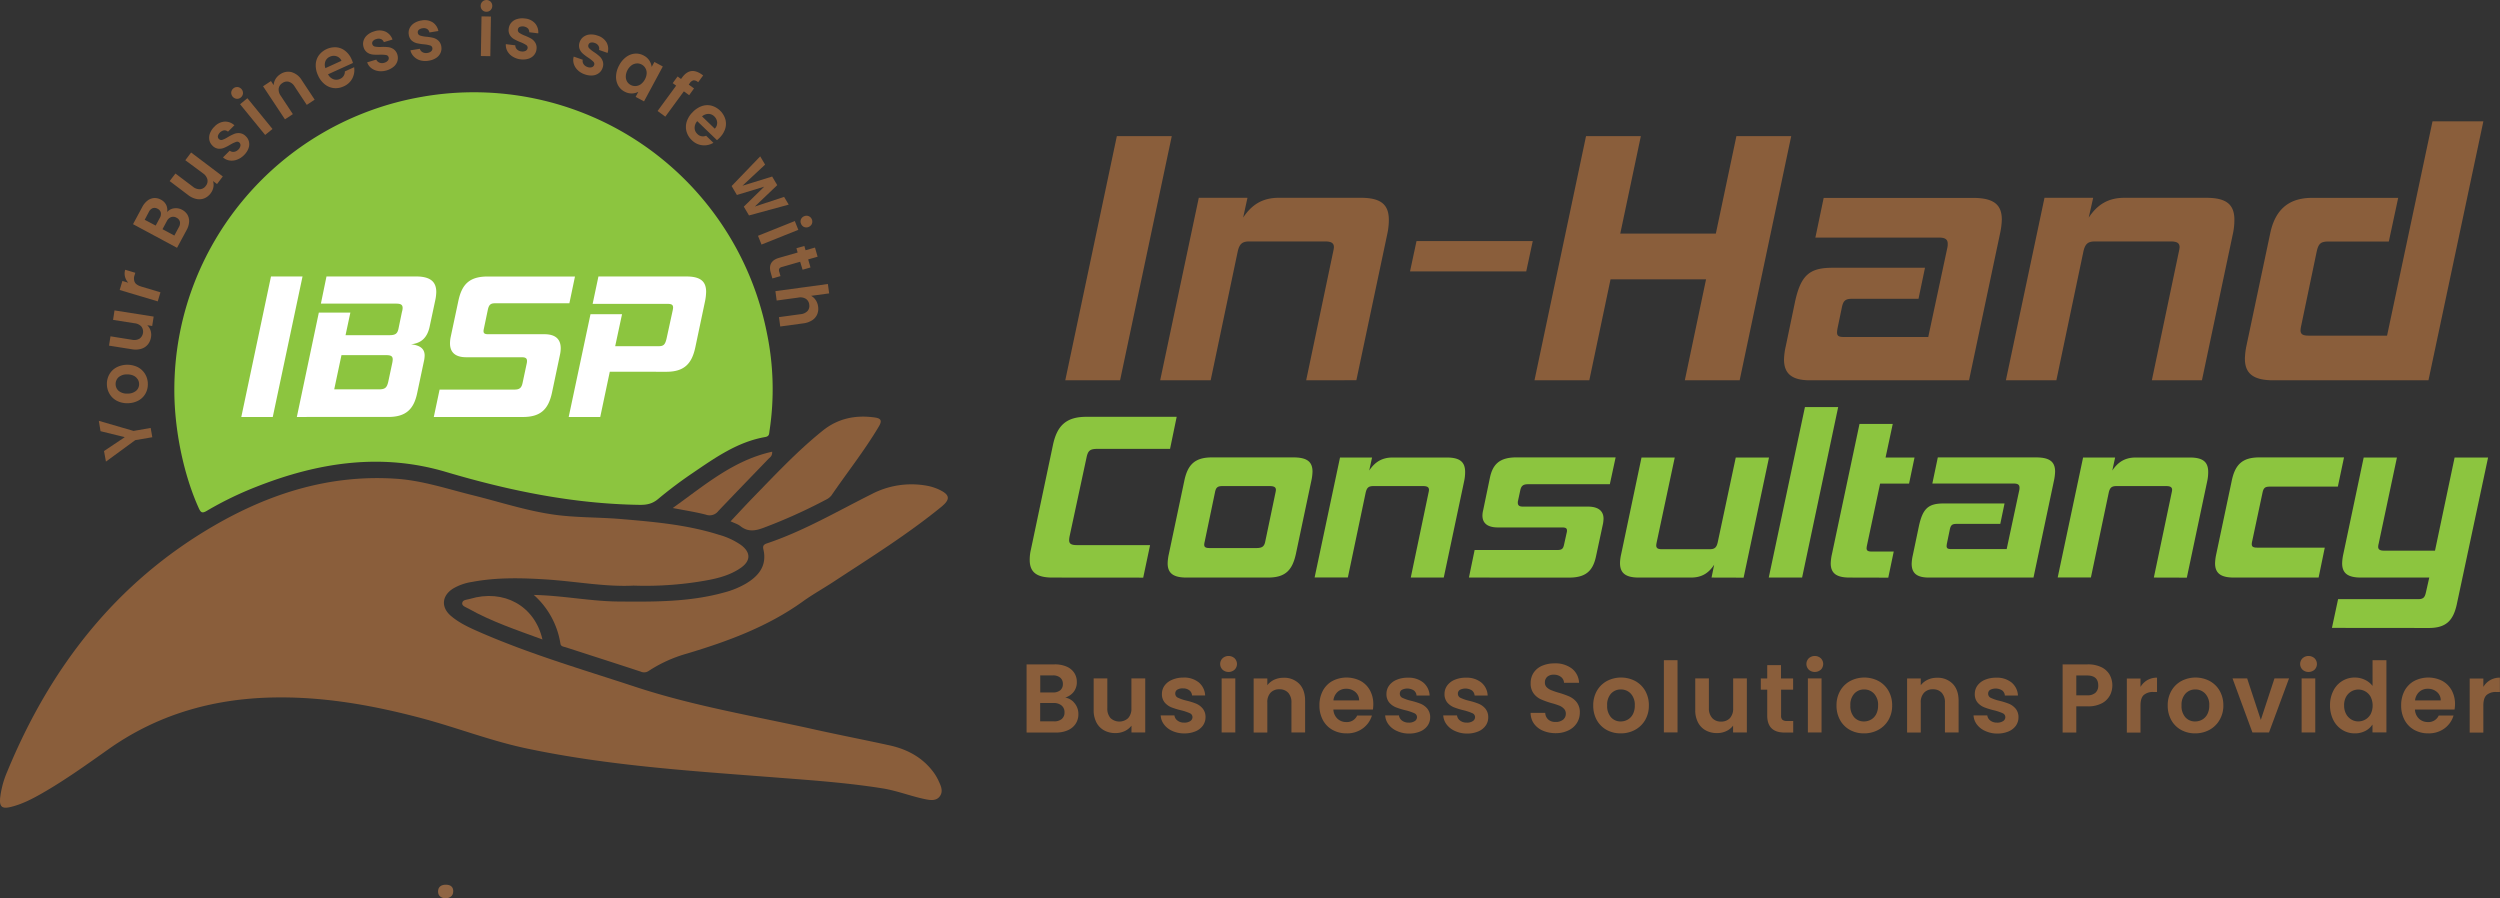 <?xml version="1.0" encoding="UTF-8"?> <svg xmlns="http://www.w3.org/2000/svg" viewBox="0 0 1295.06 465.42"><rect x="0" y="0" width="1295.06" height="465.42" fill="#333333" stroke="none"/><defs><style>.cls-1{fill:#8a5e3b;}.cls-2{fill:#8cc53f;}.cls-3{fill:#8b5e3b;}.cls-4{fill:#906544;}.cls-5{fill:#fff;}</style></defs><g id="Layer_2" data-name="Layer 2"><g id="Layer_1-2" data-name="Layer 1"><path class="cls-1" d="M551.84,197,578.55,70.53H607L580.23,197Z"></path><path class="cls-1" d="M676.63,197l14-66.69a14.61,14.61,0,0,0,.37-2.24c0-2.25-1.49-3-4.67-3h-39c-3.74,0-5.23,1.12-6.17,5.23l-14,66.69H601l20-94.53h25.22l-2.25,10.28c4.68-7.1,10.47-10.28,18.5-10.28h42.41c10.08,0,14.57,3.18,14.57,11.4a34.13,34.13,0,0,1-.75,7.1l-16.07,76Z"></path><path class="cls-1" d="M730.43,140.58l3.36-15.69H794l-3.37,15.69Z"></path><path class="cls-1" d="M901.18,197h-28.4l11-52.31H834.3l-11,52.31h-28.4L821.6,70.53H850L839.34,121h49.51L899.5,70.53h28.39Z"></path><path class="cls-1" d="M937.61,197c-9.53,0-13.45-3.55-13.45-10.83a35.52,35.52,0,0,1,.93-6.92l4.67-22.41c3-14.2,7.48-18.13,19.43-18.13h48l-3.36,16.07H959.47c-3.55,0-4.67.93-5.42,4.86l-2.06,9.9a18.33,18.33,0,0,0-.37,2.61c0,1.87.94,2.43,3.55,2.43h43.71l9.91-46.33a8.62,8.62,0,0,0,.18-2c0-2.06-1.12-3.18-4.48-3.18H940.41l4.3-20.55h77.34c10.83,0,14.94,3.55,14.94,11.21a38.9,38.9,0,0,1-.93,7.29L1020,197Z"></path><path class="cls-1" d="M1114.71,197l14-66.69a13.47,13.47,0,0,0,.37-2.24c0-2.25-1.49-3-4.67-3h-39c-3.74,0-5.23,1.12-6.16,5.23l-14,66.69h-26.15l20-94.53h25.22L1082,112.75c4.67-7.1,10.46-10.28,18.49-10.28h42.41c10.09,0,14.57,3.18,14.57,11.4a34.13,34.13,0,0,1-.75,7.1l-16.06,76Z"></path><path class="cls-1" d="M1177.67,197c-10.47,0-14.76-3.55-14.76-11.21a38.81,38.81,0,0,1,.93-7.28L1176,121c2.62-12.71,9.91-18.5,21.68-18.5h44.64l-4.85,22.61h-31.2c-3.92,0-5.23.93-6.17,5.23l-8,38.29a15.21,15.21,0,0,0-.37,2.43c0,2.06,1.12,2.81,4.29,2.81h40.54l23.54-111h26.34L1258,197Z"></path><path class="cls-1" d="M556.71,364.33a8.72,8.72,0,0,1,1.92,5.56,8.93,8.93,0,0,1-1.39,5,9.26,9.26,0,0,1-4,3.36,14.67,14.67,0,0,1-6.21,1.22H531.79V344.16h14.56a15.2,15.2,0,0,1,6.19,1.16,8.82,8.82,0,0,1,3.94,3.24,8.41,8.41,0,0,1,1.34,4.7,8.09,8.09,0,0,1-1.64,5.16,8.79,8.79,0,0,1-4.37,2.93A7.9,7.9,0,0,1,556.71,364.33Zm-17.84-5.61h6.47a5.92,5.92,0,0,0,3.89-1.14,4,4,0,0,0,1.36-3.26,4.07,4.07,0,0,0-1.36-3.28,5.81,5.81,0,0,0-3.89-1.17h-6.47ZM550,372.47a4.24,4.24,0,0,0,1.44-3.44,4.43,4.43,0,0,0-1.51-3.56,6.12,6.12,0,0,0-4.1-1.29h-7v9.5H546A6,6,0,0,0,550,372.47Z"></path><path class="cls-1" d="M593.26,351.44v28h-7.13v-3.54a9.38,9.38,0,0,1-3.56,2.85,11.1,11.1,0,0,1-4.78,1,11.8,11.8,0,0,1-5.81-1.39,9.8,9.8,0,0,1-4-4.09,13.59,13.59,0,0,1-1.44-6.45V351.44h7.08v15.42a7.28,7.28,0,0,0,1.66,5.13,6.74,6.74,0,0,0,9.15,0,7.28,7.28,0,0,0,1.67-5.13V351.44Z"></path><path class="cls-1" d="M607.31,378.66A10.78,10.78,0,0,1,603,375.3a8.5,8.5,0,0,1-1.74-4.7h7.12a3.9,3.9,0,0,0,1.6,2.68,5.51,5.51,0,0,0,3.46,1.06,5.37,5.37,0,0,0,3.16-.81,2.45,2.45,0,0,0,1.14-2.07,2.2,2.2,0,0,0-1.39-2,26.68,26.68,0,0,0-4.43-1.49,37.87,37.87,0,0,1-5.13-1.57,9,9,0,0,1-3.44-2.47,6.68,6.68,0,0,1-1.44-4.5,7.29,7.29,0,0,1,1.34-4.25,9,9,0,0,1,3.85-3A14.38,14.38,0,0,1,613,351a12,12,0,0,1,8,2.51,9.27,9.27,0,0,1,3.29,6.75h-6.78a3.65,3.65,0,0,0-1.39-2.66,5.2,5.2,0,0,0-3.31-1,5.27,5.27,0,0,0-3,.7,2.27,2.27,0,0,0-1,2,2.3,2.3,0,0,0,1.41,2.14,22.23,22.23,0,0,0,4.4,1.5,37,37,0,0,1,5,1.56A9,9,0,0,1,623,367a6.88,6.88,0,0,1,1.49,4.48,7.44,7.44,0,0,1-1.34,4.35,8.75,8.75,0,0,1-3.84,3,14.49,14.49,0,0,1-5.84,1.09A14.72,14.72,0,0,1,607.31,378.66Z"></path><path class="cls-1" d="M633.32,346.92a4.15,4.15,0,0,1,0-5.92,4.66,4.66,0,0,1,6.22,0,4.15,4.15,0,0,1,0,5.92,4.69,4.69,0,0,1-6.22,0Zm6.6,4.52v28h-7.08v-28Z"></path><path class="cls-1" d="M673,354.2q3.08,3.15,3.08,8.82v16.43H669V364a7.25,7.25,0,0,0-1.67-5.13,5.9,5.9,0,0,0-4.55-1.8,6,6,0,0,0-4.63,1.8A7.16,7.16,0,0,0,656.5,364v15.47h-7.08v-28h7.08v3.49a9.81,9.81,0,0,1,3.61-2.86,11.22,11.22,0,0,1,4.83-1A10.79,10.79,0,0,1,673,354.2Z"></path><path class="cls-1" d="M711.2,367.57H690.72a7,7,0,0,0,2.13,4.75,6.56,6.56,0,0,0,4.6,1.72,5.79,5.79,0,0,0,5.61-3.39h7.63A12.78,12.78,0,0,1,706,377.3a13.61,13.61,0,0,1-8.44,2.6,14.69,14.69,0,0,1-7.26-1.79,12.6,12.6,0,0,1-5-5.08,15.54,15.54,0,0,1-1.8-7.59,15.86,15.86,0,0,1,1.77-7.63,12.4,12.4,0,0,1,5-5.06,15.89,15.89,0,0,1,14.48-.05,12.12,12.12,0,0,1,4.9,4.88,14.72,14.72,0,0,1,1.75,7.26A17.29,17.29,0,0,1,711.2,367.57Zm-7.13-4.76a5.63,5.63,0,0,0-2-4.37,7,7,0,0,0-4.7-1.64,6.44,6.44,0,0,0-4.43,1.59,7,7,0,0,0-2.2,4.42Z"></path><path class="cls-1" d="M723.63,378.66a10.78,10.78,0,0,1-4.32-3.36,8.58,8.58,0,0,1-1.75-4.7h7.13a3.93,3.93,0,0,0,1.59,2.68,5.56,5.56,0,0,0,3.47,1.06,5.37,5.37,0,0,0,3.16-.81,2.44,2.44,0,0,0,1.13-2.07,2.19,2.19,0,0,0-1.39-2,26.5,26.5,0,0,0-4.42-1.49,37.87,37.87,0,0,1-5.13-1.57,8.93,8.93,0,0,1-3.44-2.47,6.68,6.68,0,0,1-1.44-4.5,7.29,7.29,0,0,1,1.34-4.25,9,9,0,0,1,3.84-3,14.43,14.43,0,0,1,5.89-1.12,12,12,0,0,1,8,2.51,9.3,9.3,0,0,1,3.29,6.75h-6.78a3.65,3.65,0,0,0-1.39-2.66,6.31,6.31,0,0,0-6.27-.28,2.27,2.27,0,0,0-1,2,2.3,2.3,0,0,0,1.41,2.14,22.23,22.23,0,0,0,4.4,1.5,36.34,36.34,0,0,1,5,1.56,8.92,8.92,0,0,1,3.42,2.5,6.93,6.93,0,0,1,1.49,4.48,7.44,7.44,0,0,1-1.34,4.35,8.75,8.75,0,0,1-3.84,3,14.49,14.49,0,0,1-5.84,1.09A14.72,14.72,0,0,1,723.63,378.66Z"></path><path class="cls-1" d="M753.71,378.66a10.78,10.78,0,0,1-4.32-3.36,8.51,8.51,0,0,1-1.75-4.7h7.13a3.89,3.89,0,0,0,1.59,2.68,5.54,5.54,0,0,0,3.47,1.06,5.34,5.34,0,0,0,3.15-.81,2.45,2.45,0,0,0,1.14-2.07,2.19,2.19,0,0,0-1.39-2,26.5,26.5,0,0,0-4.42-1.49,37.87,37.87,0,0,1-5.13-1.57,8.93,8.93,0,0,1-3.44-2.47,6.68,6.68,0,0,1-1.44-4.5,7.29,7.29,0,0,1,1.34-4.25,9,9,0,0,1,3.84-3,14.43,14.43,0,0,1,5.89-1.12,12,12,0,0,1,8,2.51,9.26,9.26,0,0,1,3.28,6.75h-6.77a3.65,3.65,0,0,0-1.39-2.66,6.31,6.31,0,0,0-6.27-.28,2.27,2.27,0,0,0-1,2,2.3,2.3,0,0,0,1.41,2.14,22,22,0,0,0,4.4,1.5,36.34,36.34,0,0,1,5,1.56,9,9,0,0,1,3.42,2.5,6.93,6.93,0,0,1,1.49,4.48,7.44,7.44,0,0,1-1.34,4.35,8.86,8.86,0,0,1-3.84,3,14.49,14.49,0,0,1-5.84,1.09A14.69,14.69,0,0,1,753.71,378.66Z"></path><path class="cls-1" d="M799.33,378.54a11,11,0,0,1-4.68-3.64,9.63,9.63,0,0,1-1.76-5.62h7.58a4.88,4.88,0,0,0,1.54,3.44,5.44,5.44,0,0,0,3.82,1.27,5.89,5.89,0,0,0,3.89-1.19,3.87,3.87,0,0,0,1.41-3.11,3.62,3.62,0,0,0-1-2.58,6.81,6.81,0,0,0-2.4-1.59,38.23,38.23,0,0,0-4-1.29,41.33,41.33,0,0,1-5.58-2,9.75,9.75,0,0,1-3.69-3,8.48,8.48,0,0,1-1.54-5.33,9.57,9.57,0,0,1,1.56-5.46,10,10,0,0,1,4.4-3.57,16.13,16.13,0,0,1,6.47-1.23,14,14,0,0,1,8.87,2.65,9.85,9.85,0,0,1,3.77,7.41h-7.79a4,4,0,0,0-1.54-3,5.81,5.81,0,0,0-3.81-1.19,4.87,4.87,0,0,0-3.31,1.06,3.83,3.83,0,0,0-1.24,3.08,3.22,3.22,0,0,0,.93,2.36,7.11,7.11,0,0,0,2.33,1.51,38.73,38.73,0,0,0,3.92,1.34,42.69,42.69,0,0,1,5.61,2,10.17,10.17,0,0,1,3.74,3,8.41,8.41,0,0,1,1.56,5.3,10,10,0,0,1-1.46,5.26,10.34,10.34,0,0,1-4.3,3.87A14.67,14.67,0,0,1,806,379.8,16.81,16.81,0,0,1,799.33,378.54Z"></path><path class="cls-1" d="M832.27,378.11a13,13,0,0,1-5.09-5.08,15.23,15.23,0,0,1-1.84-7.59,14.94,14.94,0,0,1,1.89-7.58,13.27,13.27,0,0,1,5.19-5.08,15.82,15.82,0,0,1,14.66,0,13.24,13.24,0,0,1,5.18,5.08,14.94,14.94,0,0,1,1.89,7.58,14.68,14.68,0,0,1-1.94,7.59,13.51,13.51,0,0,1-5.26,5.08,15.38,15.38,0,0,1-7.41,1.79A14.78,14.78,0,0,1,832.27,378.11Zm10.89-5.31a6.73,6.73,0,0,0,2.7-2.81,9.36,9.36,0,0,0,1-4.55,8.46,8.46,0,0,0-2.09-6.14,6.91,6.91,0,0,0-5.13-2.15,6.76,6.76,0,0,0-5.09,2.15,8.57,8.57,0,0,0-2,6.14,8.72,8.72,0,0,0,2,6.15,6.59,6.59,0,0,0,5,2.14A7.42,7.42,0,0,0,843.16,372.8Z"></path><path class="cls-1" d="M869,342v37.41h-7.07V342Z"></path><path class="cls-1" d="M904.91,351.44v28h-7.13v-3.54a9.34,9.34,0,0,1-3.57,2.85,11,11,0,0,1-4.77,1,11.87,11.87,0,0,1-5.82-1.39,9.83,9.83,0,0,1-4-4.09,13.59,13.59,0,0,1-1.44-6.45V351.44h7.07v15.42A7.28,7.28,0,0,0,887,372a5.89,5.89,0,0,0,4.55,1.79,6,6,0,0,0,4.6-1.79,7.28,7.28,0,0,0,1.67-5.13V351.44Z"></path><path class="cls-1" d="M922.65,357.25V370.8a2.69,2.69,0,0,0,.68,2.05,3.37,3.37,0,0,0,2.3.63h3.29v6h-4.45q-8.94,0-9-8.7v-13.5h-3.33v-5.81h3.33v-6.92h7.13v6.92h6.27v5.81Z"></path><path class="cls-1" d="M937,346.92a4.15,4.15,0,0,1,0-5.92,4.66,4.66,0,0,1,6.22,0,4.15,4.15,0,0,1,0,5.92,4.69,4.69,0,0,1-6.22,0Zm6.6,4.52v28h-7.08v-28Z"></path><path class="cls-1" d="M958.29,378.11a12.93,12.93,0,0,1-5.08-5.08,15.24,15.24,0,0,1-1.85-7.59,14.84,14.84,0,0,1,1.9-7.58,13.18,13.18,0,0,1,5.18-5.08,15.82,15.82,0,0,1,14.66,0,13.18,13.18,0,0,1,5.18,5.08,14.84,14.84,0,0,1,1.9,7.58,14.59,14.59,0,0,1-1.95,7.59,13.51,13.51,0,0,1-5.26,5.08,15.31,15.31,0,0,1-7.4,1.79A14.79,14.79,0,0,1,958.29,378.11Zm10.89-5.31a6.81,6.81,0,0,0,2.71-2.81,9.47,9.47,0,0,0,1-4.55,8.42,8.42,0,0,0-2.1-6.14,6.91,6.91,0,0,0-5.13-2.15,6.74,6.74,0,0,0-5.08,2.15,8.53,8.53,0,0,0-2.05,6.14,8.72,8.72,0,0,0,2,6.15,6.58,6.58,0,0,0,5,2.14A7.38,7.38,0,0,0,969.18,372.8Z"></path><path class="cls-1" d="M1011.52,354.2q3.08,3.15,3.08,8.82v16.43h-7.08V364a7.25,7.25,0,0,0-1.66-5.13,5.91,5.91,0,0,0-4.55-1.8,6,6,0,0,0-4.63,1.8A7.16,7.16,0,0,0,995,364v15.47h-7.08v-28H995v3.49a9.81,9.81,0,0,1,3.61-2.86,11.22,11.22,0,0,1,4.83-1A10.79,10.79,0,0,1,1011.52,354.2Z"></path><path class="cls-1" d="M1028.4,378.66a10.78,10.78,0,0,1-4.32-3.36,8.5,8.5,0,0,1-1.74-4.7h7.12a3.9,3.9,0,0,0,1.6,2.68,5.51,5.51,0,0,0,3.46,1.06,5.37,5.37,0,0,0,3.16-.81,2.44,2.44,0,0,0,1.13-2.07,2.19,2.19,0,0,0-1.38-2,27,27,0,0,0-4.43-1.49,37.87,37.87,0,0,1-5.13-1.57,8.93,8.93,0,0,1-3.44-2.47,6.68,6.68,0,0,1-1.44-4.5,7.29,7.29,0,0,1,1.34-4.25,9.07,9.07,0,0,1,3.84-3,14.46,14.46,0,0,1,5.89-1.12,12,12,0,0,1,8,2.51,9.3,9.3,0,0,1,3.29,6.75h-6.78a3.65,3.65,0,0,0-1.39-2.66,6.31,6.31,0,0,0-6.27-.28,2.27,2.27,0,0,0-1,2,2.3,2.3,0,0,0,1.41,2.14,22.23,22.23,0,0,0,4.4,1.5,37,37,0,0,1,5,1.56,9,9,0,0,1,3.41,2.5,6.88,6.88,0,0,1,1.49,4.48,7.44,7.44,0,0,1-1.34,4.35,8.75,8.75,0,0,1-3.84,3,14.49,14.49,0,0,1-5.84,1.09A14.72,14.72,0,0,1,1028.4,378.66Z"></path><path class="cls-1" d="M1092.88,360.39a9.79,9.79,0,0,1-4.2,4,15.24,15.24,0,0,1-7.2,1.52h-5.91v13.55h-7.08V344.16h13a15.63,15.63,0,0,1,7,1.42,9.84,9.84,0,0,1,4.32,3.89,11.42,11.42,0,0,1,.1,10.92Zm-7.36-1.54a4.93,4.93,0,0,0,1.42-3.77q0-5.16-5.76-5.16h-5.61v10.27h5.61A6.13,6.13,0,0,0,1085.52,358.85Z"></path><path class="cls-1" d="M1112.39,352.3a9.94,9.94,0,0,1,5-1.26v7.43h-1.87a7.2,7.2,0,0,0-5,1.56q-1.69,1.58-1.69,5.46v14h-7.08v-28h7.08v4.35A10,10,0,0,1,1112.39,352.3Z"></path><path class="cls-1" d="M1129.86,378.11a12.93,12.93,0,0,1-5.08-5.08,15.24,15.24,0,0,1-1.85-7.59,14.84,14.84,0,0,1,1.9-7.58,13.18,13.18,0,0,1,5.18-5.08,15.82,15.82,0,0,1,14.66,0,13.18,13.18,0,0,1,5.18,5.08,14.94,14.94,0,0,1,1.9,7.58,14.59,14.59,0,0,1-2,7.59,13.51,13.51,0,0,1-5.26,5.08,15.34,15.34,0,0,1-7.4,1.79A14.79,14.79,0,0,1,1129.86,378.11Zm10.89-5.31a6.73,6.73,0,0,0,2.7-2.81,9.36,9.36,0,0,0,1-4.55,8.42,8.42,0,0,0-2.1-6.14,6.91,6.91,0,0,0-5.13-2.15,6.74,6.74,0,0,0-5.08,2.15,8.53,8.53,0,0,0-2.05,6.14,8.68,8.68,0,0,0,2,6.15,6.56,6.56,0,0,0,5,2.14A7.38,7.38,0,0,0,1140.75,372.8Z"></path><path class="cls-1" d="M1171.16,372.92l7.07-21.48h7.54l-10.37,28h-8.59l-10.31-28h7.58Z"></path><path class="cls-1" d="M1192.77,346.92a4.15,4.15,0,0,1,0-5.92,4.66,4.66,0,0,1,6.22,0,4.18,4.18,0,0,1,0,5.92,4.69,4.69,0,0,1-6.22,0Zm6.59,4.52v28h-7.07v-28Z"></path><path class="cls-1" d="M1208.74,357.81a12.22,12.22,0,0,1,11.15-6.83,12,12,0,0,1,5.21,1.19,10.55,10.55,0,0,1,3.94,3.16V342h7.18v37.41H1229V375.3a9.65,9.65,0,0,1-3.69,3.34,11.6,11.6,0,0,1-5.51,1.26,12,12,0,0,1-6.47-1.82,12.61,12.61,0,0,1-4.63-5.13,16.46,16.46,0,0,1-1.69-7.61A16.19,16.19,0,0,1,1208.74,357.81Zm19.34,3.21a7.25,7.25,0,0,0-6.42-3.82,7.15,7.15,0,0,0-3.64,1,7.27,7.27,0,0,0-2.71,2.81,8.8,8.8,0,0,0-1,4.37,9.12,9.12,0,0,0,1,4.43,7.43,7.43,0,0,0,2.73,2.9,6.9,6.9,0,0,0,3.62,1,7.39,7.39,0,0,0,3.69-1,7.23,7.23,0,0,0,2.73-2.83,10.2,10.2,0,0,0,0-8.85Z"></path><path class="cls-1" d="M1271.5,367.57H1251a7,7,0,0,0,2.12,4.75,6.58,6.58,0,0,0,4.6,1.72,5.77,5.77,0,0,0,5.61-3.39H1271a12.78,12.78,0,0,1-4.65,6.65,13.64,13.64,0,0,1-8.45,2.6,14.67,14.67,0,0,1-7.25-1.79,12.69,12.69,0,0,1-5-5.08,15.65,15.65,0,0,1-1.79-7.59,15.86,15.86,0,0,1,1.77-7.63,12.44,12.44,0,0,1,5-5.06,15.91,15.91,0,0,1,14.49-.05,12.18,12.18,0,0,1,4.9,4.88,14.82,14.82,0,0,1,1.74,7.26A16.18,16.18,0,0,1,1271.5,367.57Zm-7.13-4.76a5.6,5.6,0,0,0-2-4.37,7,7,0,0,0-4.7-1.64,6.41,6.41,0,0,0-4.42,1.59,7,7,0,0,0-2.2,4.42Z"></path><path class="cls-1" d="M1290,352.3a9.91,9.91,0,0,1,5-1.26v7.43h-1.87a7.18,7.18,0,0,0-5,1.56q-1.7,1.58-1.7,5.46v14h-7.07v-28h7.07v4.35A9.94,9.94,0,0,1,1290,352.3Z"></path><path class="cls-2" d="M90.31,202c0-74.9,54.19-139,128.31-151.85A154.73,154.73,0,0,1,397.31,172.69a143.12,143.12,0,0,1,1.32,50.47c-.23,1.48,0,2.84-2.22,3.23-14.43,2.51-26.06,10.81-37.79,18.78a221.42,221.42,0,0,0-17.73,13.35c-3.06,2.56-6.07,3.09-9.89,3-34.23-.54-67.33-7.36-100-17.05-33.64-10-66.3-4.91-98.26,7.71a178.17,178.17,0,0,0-25.62,12.45c-2.39,1.42-3.12.89-4.17-1.43C95.16,246,90.3,222.77,90.31,202Z"></path><path class="cls-1" d="M328.2,303.36c-14.5.76-29.87-2.21-45.38-3.2-12.83-.81-25.66-1.11-38.39,1.31a27.26,27.26,0,0,0-9.75,3.44c-5.87,3.73-6.32,9.74-1,14.22,4.07,3.44,8.86,5.72,13.7,7.85,26.54,11.71,54.35,19.8,81.84,28.85,29.88,9.84,60.86,15,91.47,21.78,13.4,3,26.87,5.6,40.27,8.54,8.95,2,16.7,6.1,22.37,13.55a25.31,25.31,0,0,1,2.79,4.63c1.21,2.6,2.67,5.48.74,8.15s-5.27,2-8,1.43c-7.36-1.57-14.39-4.37-21.89-5.55-17-2.7-34.18-4-51.34-5.31-44.53-3.5-89.17-6.09-133-15.37-18.63-3.95-36.37-10.91-54.73-15.77-25.36-6.7-51-11.22-77.33-10.58-30.79.75-59.22,8.93-84.53,26.88C44.9,396.08,33.88,404,22.06,410.79c-5.24,3-10.59,5.81-16.52,7.24-4.51,1.09-5.91-.1-5.46-4.76a48,48,0,0,1,3.65-13.5C26,345.7,60.16,301.56,111.43,272c28.93-16.66,59.87-26.28,93.75-24,13.66.91,26.58,5.29,39.74,8.55,13.74,3.4,27.24,7.86,41.3,9.94,11.69,1.73,23.51,1.38,35.25,2.37,17.15,1.45,34.3,2.91,50.84,8.13a37.86,37.86,0,0,1,11.45,5.27c5.26,3.87,5.25,8.31-.15,12-6.66,4.57-14.47,5.93-22.21,7.16A180,180,0,0,1,328.2,303.36Z"></path><path class="cls-1" d="M276.52,308.19c15.18.33,29.3,3.28,43.66,3.41,18.45.16,36.88.32,54.88-4.66a45.22,45.22,0,0,0,11.28-4.58c6.74-4,11.1-9.36,9.1-17.85-.4-1.69.17-2.44,1.77-3,19.12-6.41,36.46-16.62,54.39-25.58a44.51,44.51,0,0,1,28.56-4.31,25.85,25.85,0,0,1,6,1.86c6,2.75,6.37,5.12,1.34,9.19C469.9,277,450.65,289,431.73,301.41c-5.17,3.4-10.61,6.42-15.62,10-18.28,13.19-39,20.8-60.34,27.19a71.15,71.15,0,0,0-19.71,8.94,4.18,4.18,0,0,1-4.18.36c-12.89-4.24-25.81-8.37-38.72-12.56-1.11-.36-2.58-.38-2.84-1.87A42.54,42.54,0,0,0,276.52,308.19Z"></path><path class="cls-1" d="M378.46,270.06c3.83-4.07,7.38-7.93,11-11.68,11.89-12.21,23.51-24.7,36.85-35.39,7.85-6.28,16.94-8.12,26.81-6.73,3.28.45,3.93,1.65,2.16,4.64-7.4,12.47-16.42,23.82-24.58,35.75a7.87,7.87,0,0,1-2.82,2.19,276.26,276.26,0,0,1-32.5,14.63c-4.23,1.58-8,2.12-11.76-.87C382.3,271.54,380.5,271,378.46,270.06Z"></path><path class="cls-3" d="M400,234c.11,2.36-1.16,2.91-1.94,3.73-8.66,9-17.41,18-26,27.05a5.59,5.59,0,0,1-6.3,1.85c-5.35-1.4-10.85-2.22-17.25-3.47C365,251.39,379.89,238.42,400,234Z"></path><path class="cls-3" d="M281,331.26c-13.37-4.91-26.36-9.25-38.36-16-1.27-.72-3.36-1.3-3.22-2.78.17-1.87,2.48-1.78,4-2.23C260.89,305,277,313.74,281,331.26Z"></path><path class="cls-4" d="M230.84,465.42c-2.23-.21-3.91-1.23-3.92-3.55,0-2.6,1.77-3.62,4.2-3.57s3.77,1.26,3.66,3.61S233,465.17,230.84,465.42Z"></path><path class="cls-1" d="M51.19,218l18,5.23,8.87-1.55.84,4.82L70.07,228,54.88,239.11l-1-5.45,10.75-7.2-12.55-3.1Z"></path><path class="cls-1" d="M75.3,204a9.24,9.24,0,0,1-3.7,3.55,11.79,11.79,0,0,1-5.55,1.32,11.42,11.42,0,0,1-5.57-1.28A9.4,9.4,0,0,1,56.73,204,9.87,9.87,0,0,1,55.38,199a10,10,0,0,1,1.27-5.09,9.41,9.41,0,0,1,3.71-3.61,12.33,12.33,0,0,1,11.12-.05,9.61,9.61,0,0,1,3.75,3.62,10,10,0,0,1,1.35,5.11A9.66,9.66,0,0,1,75.3,204Zm-4-7.51a4.83,4.83,0,0,0-2.07-1.86,7.24,7.24,0,0,0-3.34-.67,6.4,6.4,0,0,0-4.49,1.48A4.68,4.68,0,0,0,59.9,199a4.52,4.52,0,0,0,1.6,3.5A6.53,6.53,0,0,0,66,203.88a6.63,6.63,0,0,0,4.49-1.42A4.44,4.44,0,0,0,72.06,199,4.85,4.85,0,0,0,71.35,196.47Z"></path><path class="cls-1" d="M59.32,160.8,79.6,164l-.76,4.87-2.57-.4A6.54,6.54,0,0,1,78,171.23a7.25,7.25,0,0,1,.23,3.38,7.79,7.79,0,0,1-1.63,3.82,7,7,0,0,1-3.39,2.25,10.51,10.51,0,0,1-4.83.25l-11.9-1.88.76-4.83L68.37,176a5.53,5.53,0,0,0,3.9-.55,4.47,4.47,0,0,0,1-6.26,5.51,5.51,0,0,0-3.53-1.73l-11.17-1.75Z"></path><path class="cls-1" d="M64.76,143.35a6.55,6.55,0,0,1,.11-3.61l5.22,1.57-.37,1.24a4.73,4.73,0,0,0,.1,3.66c.51,1,1.67,1.73,3.5,2.28l9.8,2.93-1.41,4.7L62,150.22l1.4-4.69,3.06.91A7,7,0,0,1,64.76,143.35Z"></path><path class="cls-1" d="M90.12,107.93a6.68,6.68,0,0,1,4.23.75,7,7,0,0,1,2.76,2.58,6.54,6.54,0,0,1,.85,3.62,9.72,9.72,0,0,1-1.25,4.21l-5,9.28-22.8-12.24,4.77-8.88a9.88,9.88,0,0,1,2.78-3.37,6.23,6.23,0,0,1,3.38-1.29,6.51,6.51,0,0,1,3.47.82,6.14,6.14,0,0,1,2.8,2.79,6.07,6.07,0,0,1,.46,3.68A5.46,5.46,0,0,1,90.12,107.93Zm-9.47,8.93,2.12-3.94a4,4,0,0,0,.54-2.77,3,3,0,0,0-1.66-2,3.06,3.06,0,0,0-2.57-.3,3.83,3.83,0,0,0-2,2l-2.12,4Zm12.54-2a3.22,3.22,0,0,0-1.75-2.08,3.35,3.35,0,0,0-2.8-.31,4,4,0,0,0-2.17,2l-2.29,4.26,6.14,3.3,2.33-4.35A4,4,0,0,0,93.19,114.84Z"></path><path class="cls-1" d="M99,79,115.42,91.4l-3,3.94-2.08-1.56a6.4,6.4,0,0,1,.19,3.23,7.21,7.21,0,0,1-1.38,3.1,7.79,7.79,0,0,1-3.24,2.6,7.06,7.06,0,0,1-4,.39,10.5,10.5,0,0,1-4.37-2L87.89,93.8l3-3.91,9,6.8a5.54,5.54,0,0,0,3.7,1.34,4,4,0,0,0,3-1.72,4,4,0,0,0,.86-3.34,5.5,5.5,0,0,0-2.31-3.19L96,83Z"></path><path class="cls-1" d="M122.67,82.75a7.6,7.6,0,0,1-3.86.37,6.43,6.43,0,0,1-3.29-1.59L119,78.05a2.89,2.89,0,0,0,2.17.61,3.76,3.76,0,0,0,2.25-1.14,3.64,3.64,0,0,0,1.13-2,1.82,1.82,0,0,0-.52-1.63,1.6,1.6,0,0,0-1.74-.38,16.81,16.81,0,0,0-2.94,1.39A24.93,24.93,0,0,1,116,76.62a6.3,6.3,0,0,1-3,.4,5.06,5.06,0,0,1-3-1.63,5.56,5.56,0,0,1-1.55-2.86,6.32,6.32,0,0,1,.32-3.46,9.35,9.35,0,0,1,2.31-3.45A7.94,7.94,0,0,1,116.32,63a6.92,6.92,0,0,1,5.1,1.9l-3.32,3.31a2.73,2.73,0,0,0-2-.7,4.13,4.13,0,0,0-3.22,2.92,1.78,1.78,0,0,0,2.32,2A14.11,14.11,0,0,0,118.08,71a25.42,25.42,0,0,1,3.26-1.64,6.17,6.17,0,0,1,3-.36,5.17,5.17,0,0,1,3,1.59A5.61,5.61,0,0,1,129,73.52a6.16,6.16,0,0,1-.32,3.44,9.6,9.6,0,0,1-2.3,3.42A9.75,9.75,0,0,1,122.67,82.75Z"></path><path class="cls-1" d="M122.52,51.18a3.18,3.18,0,0,1-2.73-3.37,3.09,3.09,0,0,1,3.34-2.71,3.16,3.16,0,0,1,2.74,3.37,3.09,3.09,0,0,1-3.35,2.71Zm5.64-.3,13,15.94-3.81,3.09L124.36,54Z"></path><path class="cls-1" d="M151,37.36a9.22,9.22,0,0,1,5.35,4.22L163,51.63l-4.09,2.7-6.25-9.46a5.53,5.53,0,0,0-3-2.5,3.93,3.93,0,0,0-3.35.64,4.07,4.07,0,0,0-1.95,2.86,5.48,5.48,0,0,0,1.1,3.79l6.25,9.46-4.09,2.7L136.27,44.69l4.09-2.7,1.41,2.13A6.81,6.81,0,0,1,142.7,41a7.44,7.44,0,0,1,2.37-2.47A7.25,7.25,0,0,1,151,37.36Z"></path><path class="cls-1" d="M182.84,32.63l-12.91,5.86a5.23,5.23,0,0,0,2.78,2.56,4.39,4.39,0,0,0,3.42-.17A4,4,0,0,0,178.64,37l4.81-2.19a9.41,9.41,0,0,1-.91,5.77A9,9,0,0,1,178,44.75a9.53,9.53,0,0,1-5.11.88,9,9,0,0,1-4.7-2,11.91,11.91,0,0,1-3.43-4.55,12.14,12.14,0,0,1-1.2-5.6,8.82,8.82,0,0,1,1.59-4.79,10.48,10.48,0,0,1,9.12-4.18,8.65,8.65,0,0,1,4.57,1.85,11.32,11.32,0,0,1,3.3,4.35A13.43,13.43,0,0,1,182.84,32.63Zm-5.94-1.14a4.21,4.21,0,0,0-2.57-2.35,4.65,4.65,0,0,0-3.46.25,4.32,4.32,0,0,0-2.31,2.33,5.27,5.27,0,0,0,0,3.58Z"></path><path class="cls-1" d="M195.92,36.79a7.59,7.59,0,0,1-3.58-1.5,6.47,6.47,0,0,1-2.14-3l4.73-1.41a2.88,2.88,0,0,0,1.62,1.57,3.73,3.73,0,0,0,2.52.06,3.58,3.58,0,0,0,1.92-1.2,1.81,1.81,0,0,0,.32-1.68A1.59,1.59,0,0,0,200,28.51a17.08,17.08,0,0,0-3.25-.18,23,23,0,0,1-3.73-.08,6.13,6.13,0,0,1-2.8-1.06,5,5,0,0,1-1.9-2.87,5.54,5.54,0,0,1,0-3.25,6.43,6.43,0,0,1,1.92-2.9,9.36,9.36,0,0,1,3.67-1.94,8,8,0,0,1,5.82.17,7,7,0,0,1,3.6,4.09l-4.49,1.34a2.77,2.77,0,0,0-1.48-1.59,3.47,3.47,0,0,0-2.41,0,3.41,3.41,0,0,0-1.81,1.08,1.79,1.79,0,0,0,1.12,2.82,14.29,14.29,0,0,0,3.23.18,24,24,0,0,1,3.65.11,6.26,6.26,0,0,1,2.79,1.08,5.29,5.29,0,0,1,1.93,2.84,5.73,5.73,0,0,1,0,3.33,6.14,6.14,0,0,1-1.92,2.87,10.54,10.54,0,0,1-8,2.27Z"></path><path class="cls-1" d="M217.7,31.27a7.61,7.61,0,0,1-3.34-2,6.52,6.52,0,0,1-1.75-3.21l4.88-.78a2.85,2.85,0,0,0,1.4,1.76,3.69,3.69,0,0,0,2.49.39,3.51,3.51,0,0,0,2.06-.94,1.8,1.8,0,0,0,.54-1.62,1.6,1.6,0,0,0-1.19-1.33,16.63,16.63,0,0,0-3.2-.59,26.08,26.08,0,0,1-3.69-.57A6.31,6.31,0,0,1,213.26,21a5.09,5.09,0,0,1-1.51-3.1,5.56,5.56,0,0,1,.42-3.22,6.35,6.35,0,0,1,2.27-2.62,9.58,9.58,0,0,1,3.9-1.45,8,8,0,0,1,5.75.93,7,7,0,0,1,3,4.52l-4.63.75A2.75,2.75,0,0,0,221.24,15a3.5,3.5,0,0,0-2.38-.35,3.43,3.43,0,0,0-1.94.84,1.67,1.67,0,0,0-.48,1.54,1.7,1.7,0,0,0,1.22,1.4,14.72,14.72,0,0,0,3.18.6,23.79,23.79,0,0,1,3.6.58,6.24,6.24,0,0,1,2.63,1.43,5.26,5.26,0,0,1,1.54,3.08,5.64,5.64,0,0,1-.41,3.29,6.2,6.2,0,0,1-2.27,2.61,9.84,9.84,0,0,1-3.87,1.43A9.74,9.74,0,0,1,217.7,31.27Z"></path><path class="cls-1" d="M249.8,5.17A3,3,0,0,1,249,3a3,3,0,0,1,.89-2.15,3.09,3.09,0,0,1,4.31.07A3,3,0,0,1,255,3.09a3,3,0,0,1-.89,2.16,2.94,2.94,0,0,1-2.17.83A2.87,2.87,0,0,1,249.8,5.17Zm4.51,3.4L254,29.1l-4.9-.08.34-20.54Z"></path><path class="cls-1" d="M265.48,29.26a7.64,7.64,0,0,1-2.67-2.82,6.45,6.45,0,0,1-.77-3.57l4.9.61a2.88,2.88,0,0,0,.85,2.09,3.71,3.71,0,0,0,2.28,1.07,3.6,3.6,0,0,0,2.25-.32,1.84,1.84,0,0,0,1-1.41,1.62,1.62,0,0,0-.77-1.61,17.4,17.4,0,0,0-2.91-1.46,24.91,24.91,0,0,1-3.38-1.59,6.08,6.08,0,0,1-2.13-2.09,5.08,5.08,0,0,1-.59-3.4,5.64,5.64,0,0,1,1.31-3,6.27,6.27,0,0,1,2.92-1.87,9.45,9.45,0,0,1,4.14-.31,8,8,0,0,1,5.26,2.51,6.92,6.92,0,0,1,1.65,5.19l-4.66-.58a2.73,2.73,0,0,0-.71-2,4.14,4.14,0,0,0-4.28-.74,1.65,1.65,0,0,0-.89,1.35A1.7,1.7,0,0,0,269,17a14.26,14.26,0,0,0,2.89,1.46,27.43,27.43,0,0,1,3.3,1.57,6.12,6.12,0,0,1,2.11,2.12,5.24,5.24,0,0,1,.62,3.38,5.67,5.67,0,0,1-1.32,3.05,6.12,6.12,0,0,1-2.91,1.86,9.66,9.66,0,0,1-4.11.29A9.85,9.85,0,0,1,265.48,29.26Z"></path><path class="cls-1" d="M299.21,36.28a7.56,7.56,0,0,1-2-3.31,6.39,6.39,0,0,1,0-3.65l4.66,1.62a2.91,2.91,0,0,0,.39,2.22,3.72,3.72,0,0,0,2,1.53,3.55,3.55,0,0,0,2.26.16,1.84,1.84,0,0,0,1.25-1.17,1.61,1.61,0,0,0-.42-1.74,17.3,17.3,0,0,0-2.53-2,25.1,25.1,0,0,1-3-2.26,6.22,6.22,0,0,1-1.65-2.5,5.09,5.09,0,0,1,.15-3.44,5.54,5.54,0,0,1,1.9-2.63,6.35,6.35,0,0,1,3.25-1.23,9.48,9.48,0,0,1,4.12.58A8,8,0,0,1,314.22,22a6.9,6.9,0,0,1,.51,5.42l-4.42-1.55A2.74,2.74,0,0,0,310,23.7a3.38,3.38,0,0,0-1.92-1.44,3.49,3.49,0,0,0-2.11-.19,1.69,1.69,0,0,0-1.15,1.13,1.72,1.72,0,0,0,.4,1.81,14.67,14.67,0,0,0,2.52,2,23.94,23.94,0,0,1,2.89,2.23,6.06,6.06,0,0,1,1.62,2.51,5.18,5.18,0,0,1-.11,3.44,5.6,5.6,0,0,1-1.93,2.7,6.17,6.17,0,0,1-3.23,1.2,9.55,9.55,0,0,1-4.08-.58A9.65,9.65,0,0,1,299.21,36.28Z"></path><path class="cls-1" d="M324.35,29.54a8.93,8.93,0,0,1,4.56-1.76,8.22,8.22,0,0,1,4.58,1,7.67,7.67,0,0,1,2.91,2.62,7.84,7.84,0,0,1,1.18,3.29L339,32.1l4.35,2.34-9.73,18.08-4.35-2.33,1.42-2.65a7.42,7.42,0,0,1-3.43.87,7.68,7.68,0,0,1-3.82-1,7.93,7.93,0,0,1-3.3-3.29,9.17,9.17,0,0,1-1-4.82,12.76,12.76,0,0,1,1.61-5.47A12.48,12.48,0,0,1,324.35,29.54ZM335,38a5.17,5.17,0,0,0-.68-2.72,4.92,4.92,0,0,0-1.91-1.85,4.73,4.73,0,0,0-2.55-.57,5.25,5.25,0,0,0-2.63.92,7.61,7.61,0,0,0-3.05,5.68,5.3,5.3,0,0,0,.65,2.78A4.61,4.61,0,0,0,326.71,44a4.85,4.85,0,0,0,2.6.57,5.14,5.14,0,0,0,2.64-.93A7.86,7.86,0,0,0,335,38Z"></path><path class="cls-1" d="M357,49.31l-2.74-2-9.62,13.13-4-2.94,9.62-13.13-1.78-1.3L351,39.62l1.78,1.3.62-.83c1.49-2,3.13-3.13,4.92-3.29s3.77.61,5.93,2.28l-2.59,3.53a3.42,3.42,0,0,0-2.38-1,3.26,3.26,0,0,0-2,1.53l-.5.68,2.74,2Z"></path><path class="cls-1" d="M371.4,72.6l-10.21-9.84a5.23,5.23,0,0,0-1.36,3.52,4.37,4.37,0,0,0,1.42,3.12,4,4,0,0,0,4.52.91l3.8,3.67a9.28,9.28,0,0,1-5.7,1.27,9,9,0,0,1-5.53-2.68,9.64,9.64,0,0,1-2.7-4.43,9,9,0,0,1,.09-5.09,12,12,0,0,1,3-4.86A12.26,12.26,0,0,1,363.46,55a8.8,8.8,0,0,1,5-.29,10.47,10.47,0,0,1,7.25,6.93,8.71,8.71,0,0,1,0,4.93,11.35,11.35,0,0,1-2.82,4.67A14.55,14.55,0,0,1,371.4,72.6Zm-1.14-5.94a4.17,4.17,0,0,0,1.24-3.25,4.67,4.67,0,0,0-1.5-3.13A4.36,4.36,0,0,0,367,59a5.3,5.3,0,0,0-3.34,1.28Z"></path><path class="cls-1" d="M408.58,106,388,111.6l-2.69-4.55,10.56-10.34L381.73,101,379,96.38,393.81,81l2.53,4.28L384.61,96.21,400,91.45l2.63,4.46L391,107l15.18-5Z"></path><path class="cls-1" d="M413.55,119.06l-19.07,7.63-1.82-4.54,19.07-7.64Zm1.38-5.47a3,3,0,0,1,1.7-1.6,3,3,0,0,1,2.33,0,3.09,3.09,0,0,1,1.6,4,3.17,3.17,0,0,1-4,1.61,2.91,2.91,0,0,1-1.6-1.68A2.88,2.88,0,0,1,414.93,113.59Z"></path><path class="cls-1" d="M414.5,135.59,405,138.32a2,2,0,0,0-1.31.87,2.16,2.16,0,0,0,0,1.66l.62,2.18-4.2,1.21-.85-3q-1.71-6,4.43-7.7l9.51-2.73-.63-2.22,4.1-1.17.63,2.22,4.88-1.4,1.36,4.75-4.88,1.39,1.19,4.18-4.1,1.17Z"></path><path class="cls-1" d="M423.32,162.85a6.84,6.84,0,0,1-2.61,3.06,10.94,10.94,0,0,1-4.59,1.6l-11.94,1.62-.66-4.85,11.24-1.53a5.55,5.55,0,0,0,3.57-1.65,4,4,0,0,0,.88-3.3,4.13,4.13,0,0,0-1.74-3,5.46,5.46,0,0,0-3.89-.65l-11.24,1.53-.66-4.86,27.18-3.7.67,4.86-9.37,1.27a6.39,6.39,0,0,1,2.41,2.22,7.8,7.8,0,0,1,1.23,3.36A7.48,7.48,0,0,1,423.32,162.85Z"></path><path class="cls-5" d="M125,216l15.38-72.78h16.34L141.3,216Z"></path><path class="cls-5" d="M153.77,216l11.39-54.07H181.5L179,173.63h22.79c3.12,0,4.09-.86,4.63-3.33l1.82-8.82a7,7,0,0,0,.33-1.93c0-1.72-1-2.26-3.34-2.26h-39l2.9-14.08h46.34c7.42,0,10.53,2.69,10.53,8.06a22.44,22.44,0,0,1-.53,4.3l-2.91,13.66c-1.29,6-4.62,8.6-9.67,9.13,4.19.43,7.09,1.94,7.09,5.81a15.59,15.59,0,0,1-.21,2.15l-3.66,17.31c-1.72,8.28-5.8,12.36-14.94,12.36Zm49.45-28.06a12.06,12.06,0,0,0,.22-1.72c0-1.82-1.08-2.25-3.55-2.25h-23l-3.76,17.73h23c3.33,0,4.3-.75,5.05-4.19Z"></path><path class="cls-5" d="M224.72,216l3-14.19h38.81c2.58,0,3.66-.86,4.2-3.55l2.15-10.1A5.16,5.16,0,0,0,273,187c0-1.4-.75-1.94-2.79-1.94H241.49c-5.8,0-8.38-2.69-8.38-7.2a16.59,16.59,0,0,1,.32-3.12l4-18.82c1.82-8.6,5.7-12.68,15.16-12.68h45.26l-2.9,13.87h-38.6c-2.26,0-3.12.86-3.66,3.44l-2,9.57a7,7,0,0,0-.21,1.39c0,1.19.64,1.62,2.36,1.62h29.14c5.91,0,8.49,2.68,8.49,7.31a16.44,16.44,0,0,1-.32,3l-4.19,19.89c-1.83,8.6-5.81,12.68-15.06,12.68Z"></path><path class="cls-5" d="M315.89,192.56,310.94,216H294.6l11.29-53.22h16.34l-3.55,16.56h22.47c2.69,0,3.44-.86,4.2-4.19l3.11-14.3a8.33,8.33,0,0,0,.22-1.51c0-1.5-.86-1.93-2.9-1.93H307l3-14.19h45.58c7.31,0,10.21,2.58,10.21,7.95a27.75,27.75,0,0,1-.53,4.73l-5.06,24c-1.82,8.6-5.8,12.69-15.05,12.69Z"></path><path class="cls-2" d="M545.11,299.19c-8.37,0-11.69-3-11.69-9.11a22.43,22.43,0,0,1,.62-5.41l11.43-54.23c2.09-9.84,6.77-14.52,17.22-14.52h46.86l-3.44,16.61H568.47c-3.93,0-4.92,1-5.66,4.67l-8.73,40.59a12.42,12.42,0,0,0-.24,2c0,1.85,1,2.59,4.06,2.59h37.87l-3.56,16.85Z"></path><path class="cls-2" d="M614.59,299.19c-6.89,0-9.72-2.34-9.72-7.38a25.55,25.55,0,0,1,.62-4.8l8-37.88c1.72-8.36,5.41-12.18,14.27-12.18h42.31c7.13,0,9.84,2.34,9.84,7.38a25.45,25.45,0,0,1-.62,4.8l-8,37.88c-1.85,8.36-5.42,12.18-14.39,12.18Zm46.12-43.91a9.4,9.4,0,0,0,.24-1.48c0-1.47-1-2-3.32-2H633.28c-2.58,0-3.44.73-3.93,3.44l-5.29,25.33a8.85,8.85,0,0,0-.25,1.6c0,1.23.74,1.73,2.71,1.73h24.35c3,0,4.06-.87,4.55-3.33Z"></path><path class="cls-2" d="M730.81,299.19,740,255.28a9.63,9.63,0,0,0,.25-1.48c0-1.47-1-2-3.08-2H711.5c-2.46,0-3.44.73-4.06,3.44l-9.22,43.91H681L694.16,237h16.6l-1.48,6.77c3.08-4.67,6.89-6.77,12.18-6.77h27.92c6.64,0,9.59,2.1,9.59,7.51a22.28,22.28,0,0,1-.49,4.67L747.9,299.19Z"></path><path class="cls-2" d="M760.94,299.19l2.95-14.27h42.67c2.59,0,3.2-.62,3.69-2.95l1.36-6.15a3.15,3.15,0,0,0,.12-1c0-1.1-.62-1.59-2.46-1.59H775.94c-5.53,0-8-2.34-8-6.15a11.24,11.24,0,0,1,.36-2.71l3.45-16.6c1.47-7.38,5.16-10.83,13.77-10.83h51.41l-3,13.9H791.56c-2.58,0-3.57.86-4.06,3.32l-1.11,5.17a3.47,3.47,0,0,0-.12,1.1c0,1.36.74,2,2.58,2h33.7c5.66,0,8.12,2.46,8.12,6.28a17.68,17.68,0,0,1-.25,2.46l-3.69,17.21c-1.6,7.38-5.29,10.83-13.89,10.83Z"></path><path class="cls-2" d="M886.62,299.19l1.36-6.65c-3.08,4.68-6.77,6.65-12.06,6.65h-27c-6.52,0-9.72-2.09-9.72-7.51a23.22,23.22,0,0,1,.62-4.67L850.34,237h17.22l-9.35,43.91a10.55,10.55,0,0,0-.24,1.6c0,1.48.86,2,2.95,2h24.72c2.58,0,3.57-.86,4.18-3.57L899.17,237h17.22l-13.16,62.24Z"></path><path class="cls-2" d="M916.26,299.19,935,210.88h17.22l-18.69,88.31Z"></path><path class="cls-2" d="M958.07,299.19c-6.88,0-9.71-2.34-9.71-7.38A25.45,25.45,0,0,1,949,287l14.27-67.4h17.22L976.77,237h15l-2.83,13.53h-15l-6.77,31.86a10.37,10.37,0,0,0-.24,1.6c0,1.35.86,1.72,2.7,1.72H981l-2.83,13.53Z"></path><path class="cls-2" d="M999.15,299.19c-6.27,0-8.86-2.34-8.86-7.14a23.27,23.27,0,0,1,.62-4.55L994,272.74c2-9.34,4.92-11.93,12.79-11.93h31.61l-2.21,10.58h-22.63c-2.34,0-3.08.62-3.57,3.2l-1.35,6.52a12,12,0,0,0-.25,1.72c0,1.23.62,1.6,2.34,1.6h28.78l6.52-30.5a5.69,5.69,0,0,0,.12-1.36c0-1.35-.74-2.09-3-2.09H1001l2.83-13.53h50.92c7.13,0,9.84,2.34,9.84,7.38a25.45,25.45,0,0,1-.62,4.8l-10.57,50.06Z"></path><path class="cls-2" d="M1115.74,299.19l9.22-43.91a9.63,9.63,0,0,0,.25-1.48c0-1.47-1-2-3.08-2h-25.7c-2.46,0-3.45.73-4.06,3.44l-9.23,43.91h-17.21L1079.09,237h16.6l-1.48,6.77c3.08-4.67,6.89-6.77,12.18-6.77h27.92c6.64,0,9.59,2.1,9.59,7.51a22.28,22.28,0,0,1-.49,4.67l-10.58,50.06Z"></path><path class="cls-2" d="M1157.18,299.19c-6.89,0-9.72-2.34-9.72-7.38a25.55,25.55,0,0,1,.62-4.8l8-37.88c1.72-8.36,5.41-12.18,14.27-12.18h43.9l-3.19,15.13H1176c-2.7,0-3.44.62-4,3.32l-5.29,24.85a7.84,7.84,0,0,0-.25,1.6c0,1.35.74,1.84,2.83,1.84h35l-3.2,15.5Z"></path><path class="cls-2" d="M1208,325.26l3.19-14.88h41.33c2.83,0,3.57-.86,4.18-3.57l1.72-7.62H1223c-6.89,0-9.71-2.34-9.71-7.38a25.45,25.45,0,0,1,.61-4.8L1224.45,237h17.22l-9.47,44.65a7.94,7.94,0,0,0-.25,1.6c0,1.35.86,2,3,2h26.44L1271.55,237h17.34l-16.23,76.13c-1.85,8.37-5.54,12.18-14.51,12.18Z"></path></g></g></svg> 